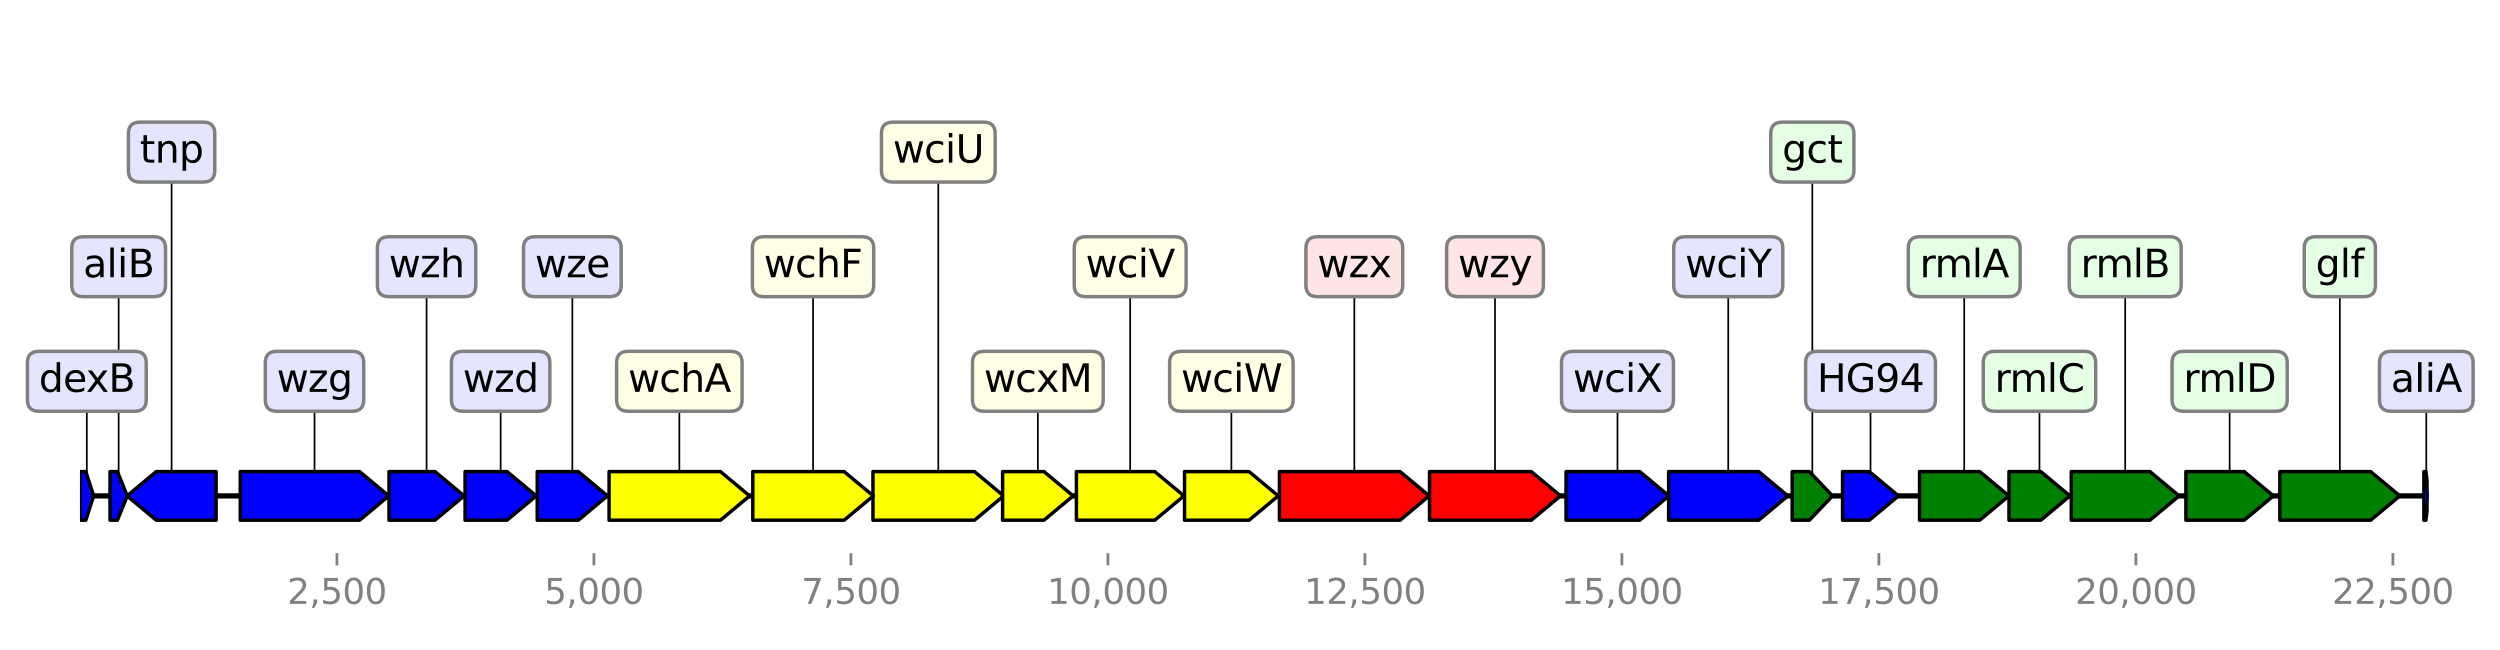 <?xml version="1.0" encoding="utf-8" standalone="no"?>
<!DOCTYPE svg PUBLIC "-//W3C//DTD SVG 1.1//EN"
  "http://www.w3.org/Graphics/SVG/1.1/DTD/svg11.dtd">
<svg height="187.2pt" version="1.1" viewBox="0 0 720 187.2" width="720pt" xmlns="http://www.w3.org/2000/svg" xmlns:xlink="http://www.w3.org/1999/xlink">
 <defs>
  <style type="text/css">*{stroke-linecap:butt;stroke-linejoin:round;}</style>
 </defs>
 <g id="figure_1">
  <g id="patch_1">
   <path d="M 0 187.2 
L 720 187.2 
L 720 0 
L 0 0 
z
" style="fill:#ffffff;"/>
  </g>
  <g id="axes_1">
   <g id="line2d_1">
    <path clip-path="url(#pb0913dca8f)" d="M 23.029 142.818 
L 699.476 142.818 
" style="fill:none;stroke:#000000;stroke-linecap:square;stroke-width:1.5;"/>
   </g>
   <g id="line2d_2">
    <path clip-path="url(#pb0913dca8f)" d="M 390.044 76.809 
L 390.044 142.818 
" style="fill:none;stroke:#000000;stroke-linecap:square;stroke-width:0.5;"/>
   </g>
   <g id="line2d_3">
    <path clip-path="url(#pb0913dca8f)" d="M 90.583 109.813 
L 90.583 142.818 
" style="fill:none;stroke:#000000;stroke-linecap:square;stroke-width:0.5;"/>
   </g>
   <g id="line2d_4">
    <path clip-path="url(#pb0913dca8f)" d="M 195.653 109.813 
L 195.653 142.818 
" style="fill:none;stroke:#000000;stroke-linecap:square;stroke-width:0.5;"/>
   </g>
   <g id="line2d_5">
    <path clip-path="url(#pb0913dca8f)" d="M 430.559 76.809 
L 430.559 142.818 
" style="fill:none;stroke:#000000;stroke-linecap:square;stroke-width:0.5;"/>
   </g>
   <g id="line2d_6">
    <path clip-path="url(#pb0913dca8f)" d="M 270.23 43.804 
L 270.23 142.818 
" style="fill:none;stroke:#000000;stroke-linecap:square;stroke-width:0.5;"/>
   </g>
   <g id="line2d_7">
    <path clip-path="url(#pb0913dca8f)" d="M 234.155 76.809 
L 234.155 142.818 
" style="fill:none;stroke:#000000;stroke-linecap:square;stroke-width:0.5;"/>
   </g>
   <g id="line2d_8">
    <path clip-path="url(#pb0913dca8f)" d="M 673.873 76.809 
L 673.873 142.818 
" style="fill:none;stroke:#000000;stroke-linecap:square;stroke-width:0.5;"/>
   </g>
   <g id="line2d_9">
    <path clip-path="url(#pb0913dca8f)" d="M 497.734 76.809 
L 497.734 142.818 
" style="fill:none;stroke:#000000;stroke-linecap:square;stroke-width:0.5;"/>
   </g>
   <g id="line2d_10">
    <path clip-path="url(#pb0913dca8f)" d="M 612.057 76.809 
L 612.057 142.818 
" style="fill:none;stroke:#000000;stroke-linecap:square;stroke-width:0.5;"/>
   </g>
   <g id="line2d_11">
    <path clip-path="url(#pb0913dca8f)" d="M 325.489 76.809 
L 325.489 142.818 
" style="fill:none;stroke:#000000;stroke-linecap:square;stroke-width:0.5;"/>
   </g>
   <g id="line2d_12">
    <path clip-path="url(#pb0913dca8f)" d="M 465.834 109.813 
L 465.834 142.818 
" style="fill:none;stroke:#000000;stroke-linecap:square;stroke-width:0.5;"/>
   </g>
   <g id="line2d_13">
    <path clip-path="url(#pb0913dca8f)" d="M 354.636 109.813 
L 354.636 142.818 
" style="fill:none;stroke:#000000;stroke-linecap:square;stroke-width:0.5;"/>
   </g>
   <g id="line2d_14">
    <path clip-path="url(#pb0913dca8f)" d="M 565.694 76.809 
L 565.694 142.818 
" style="fill:none;stroke:#000000;stroke-linecap:square;stroke-width:0.5;"/>
   </g>
   <g id="line2d_15">
    <path clip-path="url(#pb0913dca8f)" d="M 49.416 43.804 
L 49.416 142.818 
" style="fill:none;stroke:#000000;stroke-linecap:square;stroke-width:0.5;"/>
   </g>
   <g id="line2d_16">
    <path clip-path="url(#pb0913dca8f)" d="M 642.136 109.813 
L 642.136 142.818 
" style="fill:none;stroke:#000000;stroke-linecap:square;stroke-width:0.5;"/>
   </g>
   <g id="line2d_17">
    <path clip-path="url(#pb0913dca8f)" d="M 122.853 76.809 
L 122.853 142.818 
" style="fill:none;stroke:#000000;stroke-linecap:square;stroke-width:0.5;"/>
   </g>
   <g id="line2d_18">
    <path clip-path="url(#pb0913dca8f)" d="M 144.184 109.813 
L 144.184 142.818 
" style="fill:none;stroke:#000000;stroke-linecap:square;stroke-width:0.5;"/>
   </g>
   <g id="line2d_19">
    <path clip-path="url(#pb0913dca8f)" d="M 298.903 109.813 
L 298.903 142.818 
" style="fill:none;stroke:#000000;stroke-linecap:square;stroke-width:0.5;"/>
   </g>
   <g id="line2d_20">
    <path clip-path="url(#pb0913dca8f)" d="M 164.834 76.809 
L 164.834 142.818 
" style="fill:none;stroke:#000000;stroke-linecap:square;stroke-width:0.5;"/>
   </g>
   <g id="line2d_21">
    <path clip-path="url(#pb0913dca8f)" d="M 587.366 109.813 
L 587.366 142.818 
" style="fill:none;stroke:#000000;stroke-linecap:square;stroke-width:0.5;"/>
   </g>
   <g id="line2d_22">
    <path clip-path="url(#pb0913dca8f)" d="M 538.709 109.813 
L 538.709 142.818 
" style="fill:none;stroke:#000000;stroke-linecap:square;stroke-width:0.5;"/>
   </g>
   <g id="line2d_23">
    <path clip-path="url(#pb0913dca8f)" d="M 521.952 43.804 
L 521.952 142.818 
" style="fill:none;stroke:#000000;stroke-linecap:square;stroke-width:0.5;"/>
   </g>
   <g id="line2d_24">
    <path clip-path="url(#pb0913dca8f)" d="M 34.169 76.809 
L 34.169 142.818 
" style="fill:none;stroke:#000000;stroke-linecap:square;stroke-width:0.5;"/>
   </g>
   <g id="line2d_25">
    <path clip-path="url(#pb0913dca8f)" d="M 25.006 109.813 
L 25.006 142.818 
" style="fill:none;stroke:#000000;stroke-linecap:square;stroke-width:0.5;"/>
   </g>
   <g id="line2d_26">
    <path clip-path="url(#pb0913dca8f)" d="M 698.772 109.813 
L 698.772 142.818 
" style="fill:none;stroke:#000000;stroke-linecap:square;stroke-width:0.5;"/>
   </g>
   <g id="patch_2">
    <path clip-path="url(#pb0913dca8f)" d="M 368.476 135.818 
Q 385.843 135.818 403.21 135.818 
L 403.21 135.818 
Q 407.411 139.318 411.612 142.818 
Q 407.411 146.318 403.21 149.818 
L 403.21 149.818 
Q 385.843 149.818 368.476 149.818 
L 368.476 135.818 
z
" style="fill:#ff0000;stroke:#000000;stroke-linecap:round;"/>
   </g>
   <g id="patch_3">
    <path clip-path="url(#pb0913dca8f)" d="M 69.193 135.818 
Q 86.383 135.818 103.573 135.818 
L 103.573 135.818 
Q 107.773 139.318 111.973 142.818 
Q 107.773 146.318 103.573 149.818 
L 103.573 149.818 
Q 86.383 149.818 69.193 149.818 
L 69.193 135.818 
z
" style="fill:#0000ff;stroke:#000000;stroke-linecap:round;"/>
   </g>
   <g id="patch_4">
    <path clip-path="url(#pb0913dca8f)" d="M 175.418 135.818 
Q 191.452 135.818 207.485 135.818 
L 207.485 135.818 
Q 211.687 139.318 215.889 142.818 
Q 211.687 146.318 207.485 149.818 
L 207.485 149.818 
Q 191.452 149.818 175.418 149.818 
L 175.418 135.818 
z
" style="fill:#ffff00;stroke:#000000;stroke-linecap:round;"/>
   </g>
   <g id="patch_5">
    <path clip-path="url(#pb0913dca8f)" d="M 411.7 135.818 
Q 426.358 135.818 441.015 135.818 
L 441.015 135.818 
Q 445.217 139.318 449.418 142.818 
Q 445.217 146.318 441.015 149.818 
L 441.015 149.818 
Q 426.358 149.818 411.7 149.818 
L 411.7 135.818 
z
" style="fill:#ff0000;stroke:#000000;stroke-linecap:round;"/>
   </g>
   <g id="patch_6">
    <path clip-path="url(#pb0913dca8f)" d="M 251.415 135.818 
Q 266.029 135.818 280.643 135.818 
L 280.643 135.818 
Q 284.844 139.318 289.044 142.818 
Q 284.844 146.318 280.643 149.818 
L 280.643 149.818 
Q 266.029 149.818 251.415 149.818 
L 251.415 135.818 
z
" style="fill:#ffff00;stroke:#000000;stroke-linecap:round;"/>
   </g>
   <g id="patch_7">
    <path clip-path="url(#pb0913dca8f)" d="M 216.806 135.818 
Q 229.956 135.818 243.105 135.818 
L 243.105 135.818 
Q 247.305 139.318 251.504 142.818 
Q 247.305 146.318 243.105 149.818 
L 243.105 149.818 
Q 229.956 149.818 216.806 149.818 
L 216.806 135.818 
z
" style="fill:#ffff00;stroke:#000000;stroke-linecap:round;"/>
   </g>
   <g id="patch_8">
    <path clip-path="url(#pb0913dca8f)" d="M 656.598 135.818 
Q 669.675 135.818 682.751 135.818 
L 682.751 135.818 
Q 686.95 139.318 691.148 142.818 
Q 686.95 146.318 682.751 149.818 
L 682.751 149.818 
Q 669.675 149.818 656.598 149.818 
L 656.598 135.818 
z
" style="fill:#008000;stroke:#000000;stroke-linecap:round;"/>
   </g>
   <g id="patch_9">
    <path clip-path="url(#pb0913dca8f)" d="M 480.563 135.818 
Q 493.536 135.818 506.509 135.818 
L 506.509 135.818 
Q 510.707 139.318 514.906 142.818 
Q 510.707 146.318 506.509 149.818 
L 506.509 149.818 
Q 493.536 149.818 480.563 149.818 
L 480.563 135.818 
z
" style="fill:#0000ff;stroke:#000000;stroke-linecap:round;"/>
   </g>
   <g id="patch_10">
    <path clip-path="url(#pb0913dca8f)" d="M 596.529 135.818 
Q 607.858 135.818 619.188 135.818 
L 619.188 135.818 
Q 623.386 139.318 627.585 142.818 
Q 623.386 146.318 619.188 149.818 
L 619.188 149.818 
Q 607.858 149.818 596.529 149.818 
L 596.529 135.818 
z
" style="fill:#008000;stroke:#000000;stroke-linecap:round;"/>
   </g>
   <g id="patch_11">
    <path clip-path="url(#pb0913dca8f)" d="M 310.005 135.818 
Q 321.287 135.818 332.569 135.818 
L 332.569 135.818 
Q 336.771 139.318 340.973 142.818 
Q 336.771 146.318 332.569 149.818 
L 332.569 149.818 
Q 321.287 149.818 310.005 149.818 
L 310.005 135.818 
z
" style="fill:#ffff00;stroke:#000000;stroke-linecap:round;"/>
   </g>
   <g id="patch_12">
    <path clip-path="url(#pb0913dca8f)" d="M 451.017 135.818 
Q 461.636 135.818 472.256 135.818 
L 472.256 135.818 
Q 476.454 139.318 480.652 142.818 
Q 476.454 146.318 472.256 149.818 
L 472.256 149.818 
Q 461.636 149.818 451.017 149.818 
L 451.017 135.818 
z
" style="fill:#0000ff;stroke:#000000;stroke-linecap:round;"/>
   </g>
   <g id="patch_13">
    <path clip-path="url(#pb0913dca8f)" d="M 341.15 135.818 
Q 350.436 135.818 359.722 135.818 
L 359.722 135.818 
Q 363.922 139.318 368.121 142.818 
Q 363.922 146.318 359.722 149.818 
L 359.722 149.818 
Q 350.436 149.818 341.15 149.818 
L 341.15 135.818 
z
" style="fill:#ffff00;stroke:#000000;stroke-linecap:round;"/>
   </g>
   <g id="patch_14">
    <path clip-path="url(#pb0913dca8f)" d="M 552.831 135.818 
Q 561.494 135.818 570.157 135.818 
L 570.157 135.818 
Q 574.357 139.318 578.558 142.818 
Q 574.357 146.318 570.157 149.818 
L 570.157 149.818 
Q 561.494 149.818 552.831 149.818 
L 552.831 135.818 
z
" style="fill:#008000;stroke:#000000;stroke-linecap:round;"/>
   </g>
   <g id="patch_15">
    <path clip-path="url(#pb0913dca8f)" d="M 62.235 149.818 
Q 53.615 149.818 44.994 149.818 
L 44.994 149.818 
Q 40.795 146.318 36.597 142.818 
Q 40.795 139.318 44.994 135.818 
L 44.994 135.818 
Q 53.615 135.818 62.235 135.818 
L 62.235 149.818 
z
" style="fill:#0000ff;stroke:#000000;stroke-linecap:round;"/>
   </g>
   <g id="patch_16">
    <path clip-path="url(#pb0913dca8f)" d="M 629.539 135.818 
Q 637.936 135.818 646.334 135.818 
L 646.334 135.818 
Q 650.534 139.318 654.733 142.818 
Q 650.534 146.318 646.334 149.818 
L 646.334 149.818 
Q 637.936 149.818 629.539 149.818 
L 629.539 135.818 
z
" style="fill:#008000;stroke:#000000;stroke-linecap:round;"/>
   </g>
   <g id="patch_17">
    <path clip-path="url(#pb0913dca8f)" d="M 112.032 135.818 
Q 118.654 135.818 125.275 135.818 
L 125.275 135.818 
Q 129.475 139.318 133.674 142.818 
Q 129.475 146.318 125.275 149.818 
L 125.275 149.818 
Q 118.654 149.818 112.032 149.818 
L 112.032 135.818 
z
" style="fill:#0000ff;stroke:#000000;stroke-linecap:round;"/>
   </g>
   <g id="patch_18">
    <path clip-path="url(#pb0913dca8f)" d="M 133.94 135.818 
Q 139.984 135.818 146.027 135.818 
L 146.027 135.818 
Q 150.227 139.318 154.427 142.818 
Q 150.227 146.318 146.027 149.818 
L 146.027 149.818 
Q 139.984 149.818 133.94 149.818 
L 133.94 135.818 
z
" style="fill:#0000ff;stroke:#000000;stroke-linecap:round;"/>
   </g>
   <g id="patch_19">
    <path clip-path="url(#pb0913dca8f)" d="M 288.748 135.818 
Q 294.701 135.818 300.653 135.818 
L 300.653 135.818 
Q 304.855 139.318 309.058 142.818 
Q 304.855 146.318 300.653 149.818 
L 300.653 149.818 
Q 294.701 149.818 288.748 149.818 
L 288.748 135.818 
z
" style="fill:#ffff00;stroke:#000000;stroke-linecap:round;"/>
   </g>
   <g id="patch_20">
    <path clip-path="url(#pb0913dca8f)" d="M 154.723 135.818 
Q 160.635 135.818 166.547 135.818 
L 166.547 135.818 
Q 170.745 139.318 174.944 142.818 
Q 170.745 146.318 166.547 149.818 
L 166.547 149.818 
Q 160.635 149.818 154.723 149.818 
L 154.723 135.818 
z
" style="fill:#0000ff;stroke:#000000;stroke-linecap:round;"/>
   </g>
   <g id="patch_21">
    <path clip-path="url(#pb0913dca8f)" d="M 578.587 135.818 
Q 583.167 135.818 587.747 135.818 
L 587.747 135.818 
Q 591.945 139.318 596.144 142.818 
Q 591.945 146.318 587.747 149.818 
L 587.747 149.818 
Q 583.167 149.818 578.587 149.818 
L 578.587 135.818 
z
" style="fill:#008000;stroke:#000000;stroke-linecap:round;"/>
   </g>
   <g id="patch_22">
    <path clip-path="url(#pb0913dca8f)" d="M 530.656 135.818 
Q 534.507 135.818 538.359 135.818 
L 538.359 135.818 
Q 542.56 139.318 546.761 142.818 
Q 542.56 146.318 538.359 149.818 
L 538.359 149.818 
Q 534.507 149.818 530.656 149.818 
L 530.656 135.818 
z
" style="fill:#0000ff;stroke:#000000;stroke-linecap:round;"/>
   </g>
   <g id="patch_23">
    <path clip-path="url(#pb0913dca8f)" d="M 516.149 135.818 
Q 518.627 135.818 521.105 135.818 
L 521.105 135.818 
Q 524.43 139.318 527.755 142.818 
Q 524.43 146.318 521.105 149.818 
L 521.105 149.818 
Q 518.627 149.818 516.149 149.818 
L 516.149 135.818 
z
" style="fill:#008000;stroke:#000000;stroke-linecap:round;"/>
   </g>
   <g id="patch_24">
    <path clip-path="url(#pb0913dca8f)" d="M 31.682 135.818 
Q 32.744 135.818 33.805 135.818 
L 33.805 135.818 
Q 35.231 139.318 36.656 142.818 
Q 35.231 146.318 33.805 149.818 
L 33.805 149.818 
Q 32.744 149.818 31.682 149.818 
L 31.682 135.818 
z
" style="fill:#0000ff;stroke:#000000;stroke-linecap:round;"/>
   </g>
   <g id="patch_25">
    <path clip-path="url(#pb0913dca8f)" d="M 23.038 135.818 
Q 23.878 135.818 24.718 135.818 
L 24.718 135.818 
Q 25.846 139.318 26.975 142.818 
Q 25.846 146.318 24.718 149.818 
L 24.718 149.818 
Q 23.878 149.818 23.038 149.818 
L 23.038 135.818 
z
" style="fill:#0000ff;stroke:#000000;stroke-linecap:round;"/>
   </g>
   <g id="patch_26">
    <path clip-path="url(#pb0913dca8f)" d="M 698.076 135.818 
Q 698.373 135.818 698.671 135.818 
L 698.671 135.818 
Q 699.069 139.318 699.467 142.818 
Q 699.069 146.318 698.671 149.818 
L 698.671 149.818 
Q 698.373 149.818 698.076 149.818 
L 698.076 135.818 
z
" style="fill:#0000ff;stroke:#000000;stroke-linecap:round;"/>
   </g>
   <g id="matplotlib.axis_1">
    <g id="xtick_1">
     <g id="line2d_27">
      <defs>
       <path d="M 0 0 
L 0 3.5 
" id="mb84e2a44a9" style="stroke:#808080;stroke-width:0.8;"/>
      </defs>
      <g>
       <use style="fill:#808080;stroke:#808080;stroke-width:0.8;" x="97.037" xlink:href="#mb84e2a44a9" y="159.32"/>
      </g>
     </g>
     <g id="text_1">
      <!-- 2,500 -->
      <g style="fill:#808080;" transform="translate(82.723 173.918)scale(0.1 -0.1)">
       <defs>
        <path d="M 1228 531 
L 3431 531 
L 3431 0 
L 469 0 
L 469 531 
Q 828 903 1448 1529 
Q 2069 2156 2228 2338 
Q 2531 2678 2651 2914 
Q 2772 3150 2772 3378 
Q 2772 3750 2511 3984 
Q 2250 4219 1831 4219 
Q 1534 4219 1204 4116 
Q 875 4013 500 3803 
L 500 4441 
Q 881 4594 1212 4672 
Q 1544 4750 1819 4750 
Q 2544 4750 2975 4387 
Q 3406 4025 3406 3419 
Q 3406 3131 3298 2873 
Q 3191 2616 2906 2266 
Q 2828 2175 2409 1742 
Q 1991 1309 1228 531 
z
" id="DejaVuSans-32" transform="scale(0.016)"/>
        <path d="M 750 794 
L 1409 794 
L 1409 256 
L 897 -744 
L 494 -744 
L 750 256 
L 750 794 
z
" id="DejaVuSans-2c" transform="scale(0.016)"/>
        <path d="M 691 4666 
L 3169 4666 
L 3169 4134 
L 1269 4134 
L 1269 2991 
Q 1406 3038 1543 3061 
Q 1681 3084 1819 3084 
Q 2600 3084 3056 2656 
Q 3513 2228 3513 1497 
Q 3513 744 3044 326 
Q 2575 -91 1722 -91 
Q 1428 -91 1123 -41 
Q 819 9 494 109 
L 494 744 
Q 775 591 1075 516 
Q 1375 441 1709 441 
Q 2250 441 2565 725 
Q 2881 1009 2881 1497 
Q 2881 1984 2565 2268 
Q 2250 2553 1709 2553 
Q 1456 2553 1204 2497 
Q 953 2441 691 2322 
L 691 4666 
z
" id="DejaVuSans-35" transform="scale(0.016)"/>
        <path d="M 2034 4250 
Q 1547 4250 1301 3770 
Q 1056 3291 1056 2328 
Q 1056 1369 1301 889 
Q 1547 409 2034 409 
Q 2525 409 2770 889 
Q 3016 1369 3016 2328 
Q 3016 3291 2770 3770 
Q 2525 4250 2034 4250 
z
M 2034 4750 
Q 2819 4750 3233 4129 
Q 3647 3509 3647 2328 
Q 3647 1150 3233 529 
Q 2819 -91 2034 -91 
Q 1250 -91 836 529 
Q 422 1150 422 2328 
Q 422 3509 836 4129 
Q 1250 4750 2034 4750 
z
" id="DejaVuSans-30" transform="scale(0.016)"/>
       </defs>
       <use xlink:href="#DejaVuSans-32"/>
       <use x="63.623" xlink:href="#DejaVuSans-2c"/>
       <use x="95.41" xlink:href="#DejaVuSans-35"/>
       <use x="159.033" xlink:href="#DejaVuSans-30"/>
       <use x="222.656" xlink:href="#DejaVuSans-30"/>
      </g>
     </g>
    </g>
    <g id="xtick_2">
     <g id="line2d_28">
      <g>
       <use style="fill:#808080;stroke:#808080;stroke-width:0.8;" x="171.051" xlink:href="#mb84e2a44a9" y="159.32"/>
      </g>
     </g>
     <g id="text_2">
      <!-- 5,000 -->
      <g style="fill:#808080;" transform="translate(156.737 173.918)scale(0.1 -0.1)">
       <use xlink:href="#DejaVuSans-35"/>
       <use x="63.623" xlink:href="#DejaVuSans-2c"/>
       <use x="95.41" xlink:href="#DejaVuSans-30"/>
       <use x="159.033" xlink:href="#DejaVuSans-30"/>
       <use x="222.656" xlink:href="#DejaVuSans-30"/>
      </g>
     </g>
    </g>
    <g id="xtick_3">
     <g id="line2d_29">
      <g>
       <use style="fill:#808080;stroke:#808080;stroke-width:0.8;" x="245.065" xlink:href="#mb84e2a44a9" y="159.32"/>
      </g>
     </g>
     <g id="text_3">
      <!-- 7,500 -->
      <g style="fill:#808080;" transform="translate(230.751 173.918)scale(0.1 -0.1)">
       <defs>
        <path d="M 525 4666 
L 3525 4666 
L 3525 4397 
L 1831 0 
L 1172 0 
L 2766 4134 
L 525 4134 
L 525 4666 
z
" id="DejaVuSans-37" transform="scale(0.016)"/>
       </defs>
       <use xlink:href="#DejaVuSans-37"/>
       <use x="63.623" xlink:href="#DejaVuSans-2c"/>
       <use x="95.41" xlink:href="#DejaVuSans-35"/>
       <use x="159.033" xlink:href="#DejaVuSans-30"/>
       <use x="222.656" xlink:href="#DejaVuSans-30"/>
      </g>
     </g>
    </g>
    <g id="xtick_4">
     <g id="line2d_30">
      <g>
       <use style="fill:#808080;stroke:#808080;stroke-width:0.8;" x="319.079" xlink:href="#mb84e2a44a9" y="159.32"/>
      </g>
     </g>
     <g id="text_4">
      <!-- 10,000 -->
      <g style="fill:#808080;" transform="translate(301.584 173.918)scale(0.1 -0.1)">
       <defs>
        <path d="M 794 531 
L 1825 531 
L 1825 4091 
L 703 3866 
L 703 4441 
L 1819 4666 
L 2450 4666 
L 2450 531 
L 3481 531 
L 3481 0 
L 794 0 
L 794 531 
z
" id="DejaVuSans-31" transform="scale(0.016)"/>
       </defs>
       <use xlink:href="#DejaVuSans-31"/>
       <use x="63.623" xlink:href="#DejaVuSans-30"/>
       <use x="127.246" xlink:href="#DejaVuSans-2c"/>
       <use x="159.033" xlink:href="#DejaVuSans-30"/>
       <use x="222.656" xlink:href="#DejaVuSans-30"/>
       <use x="286.279" xlink:href="#DejaVuSans-30"/>
      </g>
     </g>
    </g>
    <g id="xtick_5">
     <g id="line2d_31">
      <g>
       <use style="fill:#808080;stroke:#808080;stroke-width:0.8;" x="393.093" xlink:href="#mb84e2a44a9" y="159.32"/>
      </g>
     </g>
     <g id="text_5">
      <!-- 12,500 -->
      <g style="fill:#808080;" transform="translate(375.598 173.918)scale(0.1 -0.1)">
       <use xlink:href="#DejaVuSans-31"/>
       <use x="63.623" xlink:href="#DejaVuSans-32"/>
       <use x="127.246" xlink:href="#DejaVuSans-2c"/>
       <use x="159.033" xlink:href="#DejaVuSans-35"/>
       <use x="222.656" xlink:href="#DejaVuSans-30"/>
       <use x="286.279" xlink:href="#DejaVuSans-30"/>
      </g>
     </g>
    </g>
    <g id="xtick_6">
     <g id="line2d_32">
      <g>
       <use style="fill:#808080;stroke:#808080;stroke-width:0.8;" x="467.107" xlink:href="#mb84e2a44a9" y="159.32"/>
      </g>
     </g>
     <g id="text_6">
      <!-- 15,000 -->
      <g style="fill:#808080;" transform="translate(449.612 173.918)scale(0.1 -0.1)">
       <use xlink:href="#DejaVuSans-31"/>
       <use x="63.623" xlink:href="#DejaVuSans-35"/>
       <use x="127.246" xlink:href="#DejaVuSans-2c"/>
       <use x="159.033" xlink:href="#DejaVuSans-30"/>
       <use x="222.656" xlink:href="#DejaVuSans-30"/>
       <use x="286.279" xlink:href="#DejaVuSans-30"/>
      </g>
     </g>
    </g>
    <g id="xtick_7">
     <g id="line2d_33">
      <g>
       <use style="fill:#808080;stroke:#808080;stroke-width:0.8;" x="541.122" xlink:href="#mb84e2a44a9" y="159.32"/>
      </g>
     </g>
     <g id="text_7">
      <!-- 17,500 -->
      <g style="fill:#808080;" transform="translate(523.626 173.918)scale(0.1 -0.1)">
       <use xlink:href="#DejaVuSans-31"/>
       <use x="63.623" xlink:href="#DejaVuSans-37"/>
       <use x="127.246" xlink:href="#DejaVuSans-2c"/>
       <use x="159.033" xlink:href="#DejaVuSans-35"/>
       <use x="222.656" xlink:href="#DejaVuSans-30"/>
       <use x="286.279" xlink:href="#DejaVuSans-30"/>
      </g>
     </g>
    </g>
    <g id="xtick_8">
     <g id="line2d_34">
      <g>
       <use style="fill:#808080;stroke:#808080;stroke-width:0.8;" x="615.136" xlink:href="#mb84e2a44a9" y="159.32"/>
      </g>
     </g>
     <g id="text_8">
      <!-- 20,000 -->
      <g style="fill:#808080;" transform="translate(597.64 173.918)scale(0.1 -0.1)">
       <use xlink:href="#DejaVuSans-32"/>
       <use x="63.623" xlink:href="#DejaVuSans-30"/>
       <use x="127.246" xlink:href="#DejaVuSans-2c"/>
       <use x="159.033" xlink:href="#DejaVuSans-30"/>
       <use x="222.656" xlink:href="#DejaVuSans-30"/>
       <use x="286.279" xlink:href="#DejaVuSans-30"/>
      </g>
     </g>
    </g>
    <g id="xtick_9">
     <g id="line2d_35">
      <g>
       <use style="fill:#808080;stroke:#808080;stroke-width:0.8;" x="689.15" xlink:href="#mb84e2a44a9" y="159.32"/>
      </g>
     </g>
     <g id="text_9">
      <!-- 22,500 -->
      <g style="fill:#808080;" transform="translate(671.654 173.918)scale(0.1 -0.1)">
       <use xlink:href="#DejaVuSans-32"/>
       <use x="63.623" xlink:href="#DejaVuSans-32"/>
       <use x="127.246" xlink:href="#DejaVuSans-2c"/>
       <use x="159.033" xlink:href="#DejaVuSans-35"/>
       <use x="222.656" xlink:href="#DejaVuSans-30"/>
       <use x="286.279" xlink:href="#DejaVuSans-30"/>
      </g>
     </g>
    </g>
   </g>
   <g id="linkto_wzx">
    <g id="patch_27">
     <a xlink:href="wzx">
      <path d="M 379.404 85.432 
L 400.684 85.432 
Q 403.984 85.432 403.984 82.132 
L 403.984 71.486 
Q 403.984 68.186 400.684 68.186 
L 379.404 68.186 
Q 376.104 68.186 376.104 71.486 
L 376.104 82.132 
Q 376.104 85.432 379.404 85.432 
z
" style="fill:#ffe5e5;stroke:#808080;stroke-linejoin:miter;"/>
     </a>
    </g>
    <!-- wzx -->
    <g transform="translate(379.404 79.844)scale(0.11 -0.11)">
     <defs>
      <path d="M 269 3500 
L 844 3500 
L 1563 769 
L 2278 3500 
L 2956 3500 
L 3675 769 
L 4391 3500 
L 4966 3500 
L 4050 0 
L 3372 0 
L 2619 2869 
L 1863 0 
L 1184 0 
L 269 3500 
z
" id="DejaVuSans-77" transform="scale(0.016)"/>
      <path d="M 353 3500 
L 3084 3500 
L 3084 2975 
L 922 459 
L 3084 459 
L 3084 0 
L 275 0 
L 275 525 
L 2438 3041 
L 353 3041 
L 353 3500 
z
" id="DejaVuSans-7a" transform="scale(0.016)"/>
      <path d="M 3513 3500 
L 2247 1797 
L 3578 0 
L 2900 0 
L 1881 1375 
L 863 0 
L 184 0 
L 1544 1831 
L 300 3500 
L 978 3500 
L 1906 2253 
L 2834 3500 
L 3513 3500 
z
" id="DejaVuSans-78" transform="scale(0.016)"/>
     </defs>
     <use xlink:href="#DejaVuSans-77"/>
     <use x="81.787" xlink:href="#DejaVuSans-7a"/>
     <use x="134.277" xlink:href="#DejaVuSans-78"/>
    </g>
   </g>
   <g id="linkto_wzg">
    <g id="patch_28">
     <a xlink:href="wzg">
      <path d="M 79.707 118.436 
L 101.459 118.436 
Q 104.759 118.436 104.759 115.136 
L 104.759 104.49 
Q 104.759 101.19 101.459 101.19 
L 79.707 101.19 
Q 76.407 101.19 76.407 104.49 
L 76.407 115.136 
Q 76.407 118.436 79.707 118.436 
z
" style="fill:#e5e5ff;stroke:#808080;stroke-linejoin:miter;"/>
     </a>
    </g>
    <!-- wzg -->
    <g transform="translate(79.707 112.849)scale(0.11 -0.11)">
     <defs>
      <path d="M 2906 1791 
Q 2906 2416 2648 2759 
Q 2391 3103 1925 3103 
Q 1463 3103 1205 2759 
Q 947 2416 947 1791 
Q 947 1169 1205 825 
Q 1463 481 1925 481 
Q 2391 481 2648 825 
Q 2906 1169 2906 1791 
z
M 3481 434 
Q 3481 -459 3084 -895 
Q 2688 -1331 1869 -1331 
Q 1566 -1331 1297 -1286 
Q 1028 -1241 775 -1147 
L 775 -588 
Q 1028 -725 1275 -790 
Q 1522 -856 1778 -856 
Q 2344 -856 2625 -561 
Q 2906 -266 2906 331 
L 2906 616 
Q 2728 306 2450 153 
Q 2172 0 1784 0 
Q 1141 0 747 490 
Q 353 981 353 1791 
Q 353 2603 747 3093 
Q 1141 3584 1784 3584 
Q 2172 3584 2450 3431 
Q 2728 3278 2906 2969 
L 2906 3500 
L 3481 3500 
L 3481 434 
z
" id="DejaVuSans-67" transform="scale(0.016)"/>
     </defs>
     <use xlink:href="#DejaVuSans-77"/>
     <use x="81.787" xlink:href="#DejaVuSans-7a"/>
     <use x="134.277" xlink:href="#DejaVuSans-67"/>
    </g>
   </g>
   <g id="linkto_wchA">
    <g id="patch_29">
     <a xlink:href="wchA">
      <path d="M 180.883 118.436 
L 210.423 118.436 
Q 213.723 118.436 213.723 115.136 
L 213.723 104.49 
Q 213.723 101.19 210.423 101.19 
L 180.883 101.19 
Q 177.583 101.19 177.583 104.49 
L 177.583 115.136 
Q 177.583 118.436 180.883 118.436 
z
" style="fill:#ffffe5;stroke:#808080;stroke-linejoin:miter;"/>
     </a>
    </g>
    <!-- wchA -->
    <g transform="translate(180.883 112.849)scale(0.11 -0.11)">
     <defs>
      <path d="M 3122 3366 
L 3122 2828 
Q 2878 2963 2633 3030 
Q 2388 3097 2138 3097 
Q 1578 3097 1268 2742 
Q 959 2388 959 1747 
Q 959 1106 1268 751 
Q 1578 397 2138 397 
Q 2388 397 2633 464 
Q 2878 531 3122 666 
L 3122 134 
Q 2881 22 2623 -34 
Q 2366 -91 2075 -91 
Q 1284 -91 818 406 
Q 353 903 353 1747 
Q 353 2603 823 3093 
Q 1294 3584 2113 3584 
Q 2378 3584 2631 3529 
Q 2884 3475 3122 3366 
z
" id="DejaVuSans-63" transform="scale(0.016)"/>
      <path d="M 3513 2113 
L 3513 0 
L 2938 0 
L 2938 2094 
Q 2938 2591 2744 2837 
Q 2550 3084 2163 3084 
Q 1697 3084 1428 2787 
Q 1159 2491 1159 1978 
L 1159 0 
L 581 0 
L 581 4863 
L 1159 4863 
L 1159 2956 
Q 1366 3272 1645 3428 
Q 1925 3584 2291 3584 
Q 2894 3584 3203 3211 
Q 3513 2838 3513 2113 
z
" id="DejaVuSans-68" transform="scale(0.016)"/>
      <path d="M 2188 4044 
L 1331 1722 
L 3047 1722 
L 2188 4044 
z
M 1831 4666 
L 2547 4666 
L 4325 0 
L 3669 0 
L 3244 1197 
L 1141 1197 
L 716 0 
L 50 0 
L 1831 4666 
z
" id="DejaVuSans-41" transform="scale(0.016)"/>
     </defs>
     <use xlink:href="#DejaVuSans-77"/>
     <use x="81.787" xlink:href="#DejaVuSans-63"/>
     <use x="136.768" xlink:href="#DejaVuSans-68"/>
     <use x="200.146" xlink:href="#DejaVuSans-41"/>
    </g>
   </g>
   <g id="linkto_wzy">
    <g id="patch_30">
     <a xlink:href="wzy">
      <path d="M 419.919 85.432 
L 441.199 85.432 
Q 444.499 85.432 444.499 82.132 
L 444.499 71.486 
Q 444.499 68.186 441.199 68.186 
L 419.919 68.186 
Q 416.619 68.186 416.619 71.486 
L 416.619 82.132 
Q 416.619 85.432 419.919 85.432 
z
" style="fill:#ffe5e5;stroke:#808080;stroke-linejoin:miter;"/>
     </a>
    </g>
    <!-- wzy -->
    <g transform="translate(419.919 79.844)scale(0.11 -0.11)">
     <defs>
      <path d="M 2059 -325 
Q 1816 -950 1584 -1140 
Q 1353 -1331 966 -1331 
L 506 -1331 
L 506 -850 
L 844 -850 
Q 1081 -850 1212 -737 
Q 1344 -625 1503 -206 
L 1606 56 
L 191 3500 
L 800 3500 
L 1894 763 
L 2988 3500 
L 3597 3500 
L 2059 -325 
z
" id="DejaVuSans-79" transform="scale(0.016)"/>
     </defs>
     <use xlink:href="#DejaVuSans-77"/>
     <use x="81.787" xlink:href="#DejaVuSans-7a"/>
     <use x="134.277" xlink:href="#DejaVuSans-79"/>
    </g>
   </g>
   <g id="linkto_wciU">
    <g id="patch_31">
     <a xlink:href="wciU">
      <path d="M 257.154 52.427 
L 283.305 52.427 
Q 286.605 52.427 286.605 49.127 
L 286.605 38.481 
Q 286.605 35.181 283.305 35.181 
L 257.154 35.181 
Q 253.854 35.181 253.854 38.481 
L 253.854 49.127 
Q 253.854 52.427 257.154 52.427 
z
" style="fill:#ffffe5;stroke:#808080;stroke-linejoin:miter;"/>
     </a>
    </g>
    <!-- wciU -->
    <g transform="translate(257.154 46.84)scale(0.11 -0.11)">
     <defs>
      <path d="M 603 3500 
L 1178 3500 
L 1178 0 
L 603 0 
L 603 3500 
z
M 603 4863 
L 1178 4863 
L 1178 4134 
L 603 4134 
L 603 4863 
z
" id="DejaVuSans-69" transform="scale(0.016)"/>
      <path d="M 556 4666 
L 1191 4666 
L 1191 1831 
Q 1191 1081 1462 751 
Q 1734 422 2344 422 
Q 2950 422 3222 751 
Q 3494 1081 3494 1831 
L 3494 4666 
L 4128 4666 
L 4128 1753 
Q 4128 841 3676 375 
Q 3225 -91 2344 -91 
Q 1459 -91 1007 375 
Q 556 841 556 1753 
L 556 4666 
z
" id="DejaVuSans-55" transform="scale(0.016)"/>
     </defs>
     <use xlink:href="#DejaVuSans-77"/>
     <use x="81.787" xlink:href="#DejaVuSans-63"/>
     <use x="136.768" xlink:href="#DejaVuSans-69"/>
     <use x="164.551" xlink:href="#DejaVuSans-55"/>
    </g>
   </g>
   <g id="linkto_wchF">
    <g id="patch_32">
     <a xlink:href="wchF">
      <path d="M 219.984 85.432 
L 248.326 85.432 
Q 251.626 85.432 251.626 82.132 
L 251.626 71.486 
Q 251.626 68.186 248.326 68.186 
L 219.984 68.186 
Q 216.684 68.186 216.684 71.486 
L 216.684 82.132 
Q 216.684 85.432 219.984 85.432 
z
" style="fill:#ffffe5;stroke:#808080;stroke-linejoin:miter;"/>
     </a>
    </g>
    <!-- wchF -->
    <g transform="translate(219.984 79.844)scale(0.11 -0.11)">
     <defs>
      <path d="M 628 4666 
L 3309 4666 
L 3309 4134 
L 1259 4134 
L 1259 2759 
L 3109 2759 
L 3109 2228 
L 1259 2228 
L 1259 0 
L 628 0 
L 628 4666 
z
" id="DejaVuSans-46" transform="scale(0.016)"/>
     </defs>
     <use xlink:href="#DejaVuSans-77"/>
     <use x="81.787" xlink:href="#DejaVuSans-63"/>
     <use x="136.768" xlink:href="#DejaVuSans-68"/>
     <use x="200.146" xlink:href="#DejaVuSans-46"/>
    </g>
   </g>
   <g id="linkto_glf">
    <g id="patch_33">
     <a xlink:href="glf">
      <path d="M 666.917 85.432 
L 680.829 85.432 
Q 684.129 85.432 684.129 82.132 
L 684.129 71.486 
Q 684.129 68.186 680.829 68.186 
L 666.917 68.186 
Q 663.617 68.186 663.617 71.486 
L 663.617 82.132 
Q 663.617 85.432 666.917 85.432 
z
" style="fill:#e5ffe5;stroke:#808080;stroke-linejoin:miter;"/>
     </a>
    </g>
    <!-- glf -->
    <g transform="translate(666.917 79.844)scale(0.11 -0.11)">
     <defs>
      <path d="M 603 4863 
L 1178 4863 
L 1178 0 
L 603 0 
L 603 4863 
z
" id="DejaVuSans-6c" transform="scale(0.016)"/>
      <path d="M 2375 4863 
L 2375 4384 
L 1825 4384 
Q 1516 4384 1395 4259 
Q 1275 4134 1275 3809 
L 1275 3500 
L 2222 3500 
L 2222 3053 
L 1275 3053 
L 1275 0 
L 697 0 
L 697 3053 
L 147 3053 
L 147 3500 
L 697 3500 
L 697 3744 
Q 697 4328 969 4595 
Q 1241 4863 1831 4863 
L 2375 4863 
z
" id="DejaVuSans-66" transform="scale(0.016)"/>
     </defs>
     <use xlink:href="#DejaVuSans-67"/>
     <use x="63.477" xlink:href="#DejaVuSans-6c"/>
     <use x="91.26" xlink:href="#DejaVuSans-66"/>
    </g>
   </g>
   <g id="linkto_wciY">
    <g id="patch_34">
     <a xlink:href="wciY">
      <path d="M 485.325 85.432 
L 510.144 85.432 
Q 513.444 85.432 513.444 82.132 
L 513.444 71.486 
Q 513.444 68.186 510.144 68.186 
L 485.325 68.186 
Q 482.025 68.186 482.025 71.486 
L 482.025 82.132 
Q 482.025 85.432 485.325 85.432 
z
" style="fill:#e5e5ff;stroke:#808080;stroke-linejoin:miter;"/>
     </a>
    </g>
    <!-- wciY -->
    <g transform="translate(485.325 79.844)scale(0.11 -0.11)">
     <defs>
      <path d="M -13 4666 
L 666 4666 
L 1959 2747 
L 3244 4666 
L 3922 4666 
L 2272 2222 
L 2272 0 
L 1638 0 
L 1638 2222 
L -13 4666 
z
" id="DejaVuSans-59" transform="scale(0.016)"/>
     </defs>
     <use xlink:href="#DejaVuSans-77"/>
     <use x="81.787" xlink:href="#DejaVuSans-63"/>
     <use x="136.768" xlink:href="#DejaVuSans-69"/>
     <use x="164.551" xlink:href="#DejaVuSans-59"/>
    </g>
   </g>
   <g id="linkto_rmlB">
    <g id="patch_35">
     <a xlink:href="rmlB">
      <path d="M 599.233 85.432 
L 624.88 85.432 
Q 628.18 85.432 628.18 82.132 
L 628.18 71.486 
Q 628.18 68.186 624.88 68.186 
L 599.233 68.186 
Q 595.933 68.186 595.933 71.486 
L 595.933 82.132 
Q 595.933 85.432 599.233 85.432 
z
" style="fill:#e5ffe5;stroke:#808080;stroke-linejoin:miter;"/>
     </a>
    </g>
    <!-- rmlB -->
    <g transform="translate(599.233 79.844)scale(0.11 -0.11)">
     <defs>
      <path d="M 2631 2963 
Q 2534 3019 2420 3045 
Q 2306 3072 2169 3072 
Q 1681 3072 1420 2755 
Q 1159 2438 1159 1844 
L 1159 0 
L 581 0 
L 581 3500 
L 1159 3500 
L 1159 2956 
Q 1341 3275 1631 3429 
Q 1922 3584 2338 3584 
Q 2397 3584 2469 3576 
Q 2541 3569 2628 3553 
L 2631 2963 
z
" id="DejaVuSans-72" transform="scale(0.016)"/>
      <path d="M 3328 2828 
Q 3544 3216 3844 3400 
Q 4144 3584 4550 3584 
Q 5097 3584 5394 3201 
Q 5691 2819 5691 2113 
L 5691 0 
L 5113 0 
L 5113 2094 
Q 5113 2597 4934 2840 
Q 4756 3084 4391 3084 
Q 3944 3084 3684 2787 
Q 3425 2491 3425 1978 
L 3425 0 
L 2847 0 
L 2847 2094 
Q 2847 2600 2669 2842 
Q 2491 3084 2119 3084 
Q 1678 3084 1418 2786 
Q 1159 2488 1159 1978 
L 1159 0 
L 581 0 
L 581 3500 
L 1159 3500 
L 1159 2956 
Q 1356 3278 1631 3431 
Q 1906 3584 2284 3584 
Q 2666 3584 2933 3390 
Q 3200 3197 3328 2828 
z
" id="DejaVuSans-6d" transform="scale(0.016)"/>
      <path d="M 1259 2228 
L 1259 519 
L 2272 519 
Q 2781 519 3026 730 
Q 3272 941 3272 1375 
Q 3272 1813 3026 2020 
Q 2781 2228 2272 2228 
L 1259 2228 
z
M 1259 4147 
L 1259 2741 
L 2194 2741 
Q 2656 2741 2882 2914 
Q 3109 3088 3109 3444 
Q 3109 3797 2882 3972 
Q 2656 4147 2194 4147 
L 1259 4147 
z
M 628 4666 
L 2241 4666 
Q 2963 4666 3353 4366 
Q 3744 4066 3744 3513 
Q 3744 3084 3544 2831 
Q 3344 2578 2956 2516 
Q 3422 2416 3680 2098 
Q 3938 1781 3938 1306 
Q 3938 681 3513 340 
Q 3088 0 2303 0 
L 628 0 
L 628 4666 
z
" id="DejaVuSans-42" transform="scale(0.016)"/>
     </defs>
     <use xlink:href="#DejaVuSans-72"/>
     <use x="39.363" xlink:href="#DejaVuSans-6d"/>
     <use x="136.775" xlink:href="#DejaVuSans-6c"/>
     <use x="164.559" xlink:href="#DejaVuSans-42"/>
    </g>
   </g>
   <g id="linkto_wciV">
    <g id="patch_36">
     <a xlink:href="wciV">
      <path d="M 312.676 85.432 
L 338.301 85.432 
Q 341.601 85.432 341.601 82.132 
L 341.601 71.486 
Q 341.601 68.186 338.301 68.186 
L 312.676 68.186 
Q 309.376 68.186 309.376 71.486 
L 309.376 82.132 
Q 309.376 85.432 312.676 85.432 
z
" style="fill:#ffffe5;stroke:#808080;stroke-linejoin:miter;"/>
     </a>
    </g>
    <!-- wciV -->
    <g transform="translate(312.676 79.844)scale(0.11 -0.11)">
     <defs>
      <path d="M 1831 0 
L 50 4666 
L 709 4666 
L 2188 738 
L 3669 4666 
L 4325 4666 
L 2547 0 
L 1831 0 
z
" id="DejaVuSans-56" transform="scale(0.016)"/>
     </defs>
     <use xlink:href="#DejaVuSans-77"/>
     <use x="81.787" xlink:href="#DejaVuSans-63"/>
     <use x="136.768" xlink:href="#DejaVuSans-69"/>
     <use x="164.551" xlink:href="#DejaVuSans-56"/>
    </g>
   </g>
   <g id="linkto_wciX">
    <g id="patch_37">
     <a xlink:href="wciX">
      <path d="M 453.017 118.436 
L 478.652 118.436 
Q 481.952 118.436 481.952 115.136 
L 481.952 104.49 
Q 481.952 101.19 478.652 101.19 
L 453.017 101.19 
Q 449.717 101.19 449.717 104.49 
L 449.717 115.136 
Q 449.717 118.436 453.017 118.436 
z
" style="fill:#e5e5ff;stroke:#808080;stroke-linejoin:miter;"/>
     </a>
    </g>
    <!-- wciX -->
    <g transform="translate(453.017 112.849)scale(0.11 -0.11)">
     <defs>
      <path d="M 403 4666 
L 1081 4666 
L 2241 2931 
L 3406 4666 
L 4084 4666 
L 2584 2425 
L 4184 0 
L 3506 0 
L 2194 1984 
L 872 0 
L 191 0 
L 1856 2491 
L 403 4666 
z
" id="DejaVuSans-58" transform="scale(0.016)"/>
     </defs>
     <use xlink:href="#DejaVuSans-77"/>
     <use x="81.787" xlink:href="#DejaVuSans-63"/>
     <use x="136.768" xlink:href="#DejaVuSans-69"/>
     <use x="164.551" xlink:href="#DejaVuSans-58"/>
    </g>
   </g>
   <g id="linkto_wciW">
    <g id="patch_38">
     <a xlink:href="wciW">
      <path d="M 340.147 118.436 
L 369.124 118.436 
Q 372.424 118.436 372.424 115.136 
L 372.424 104.49 
Q 372.424 101.19 369.124 101.19 
L 340.147 101.19 
Q 336.847 101.19 336.847 104.49 
L 336.847 115.136 
Q 336.847 118.436 340.147 118.436 
z
" style="fill:#ffffe5;stroke:#808080;stroke-linejoin:miter;"/>
     </a>
    </g>
    <!-- wciW -->
    <g transform="translate(340.147 112.849)scale(0.11 -0.11)">
     <defs>
      <path d="M 213 4666 
L 850 4666 
L 1831 722 
L 2809 4666 
L 3519 4666 
L 4500 722 
L 5478 4666 
L 6119 4666 
L 4947 0 
L 4153 0 
L 3169 4050 
L 2175 0 
L 1381 0 
L 213 4666 
z
" id="DejaVuSans-57" transform="scale(0.016)"/>
     </defs>
     <use xlink:href="#DejaVuSans-77"/>
     <use x="81.787" xlink:href="#DejaVuSans-63"/>
     <use x="136.768" xlink:href="#DejaVuSans-69"/>
     <use x="164.551" xlink:href="#DejaVuSans-57"/>
    </g>
   </g>
   <g id="linkto_rmlA">
    <g id="patch_39">
     <a xlink:href="rmlA">
      <path d="M 552.882 85.432 
L 578.507 85.432 
Q 581.807 85.432 581.807 82.132 
L 581.807 71.486 
Q 581.807 68.186 578.507 68.186 
L 552.882 68.186 
Q 549.582 68.186 549.582 71.486 
L 549.582 82.132 
Q 549.582 85.432 552.882 85.432 
z
" style="fill:#e5ffe5;stroke:#808080;stroke-linejoin:miter;"/>
     </a>
    </g>
    <!-- rmlA -->
    <g transform="translate(552.882 79.844)scale(0.11 -0.11)">
     <use xlink:href="#DejaVuSans-72"/>
     <use x="39.363" xlink:href="#DejaVuSans-6d"/>
     <use x="136.775" xlink:href="#DejaVuSans-6c"/>
     <use x="164.559" xlink:href="#DejaVuSans-41"/>
    </g>
   </g>
   <g id="linkto_tnp">
    <g id="patch_40">
     <a xlink:href="tnp">
      <path d="M 40.283 52.427 
L 58.55 52.427 
Q 61.85 52.427 61.85 49.127 
L 61.85 38.481 
Q 61.85 35.181 58.55 35.181 
L 40.283 35.181 
Q 36.983 35.181 36.983 38.481 
L 36.983 49.127 
Q 36.983 52.427 40.283 52.427 
z
" style="fill:#e5e5ff;stroke:#808080;stroke-linejoin:miter;"/>
     </a>
    </g>
    <!-- tnp -->
    <g transform="translate(40.283 46.84)scale(0.11 -0.11)">
     <defs>
      <path d="M 1172 4494 
L 1172 3500 
L 2356 3500 
L 2356 3053 
L 1172 3053 
L 1172 1153 
Q 1172 725 1289 603 
Q 1406 481 1766 481 
L 2356 481 
L 2356 0 
L 1766 0 
Q 1100 0 847 248 
Q 594 497 594 1153 
L 594 3053 
L 172 3053 
L 172 3500 
L 594 3500 
L 594 4494 
L 1172 4494 
z
" id="DejaVuSans-74" transform="scale(0.016)"/>
      <path d="M 3513 2113 
L 3513 0 
L 2938 0 
L 2938 2094 
Q 2938 2591 2744 2837 
Q 2550 3084 2163 3084 
Q 1697 3084 1428 2787 
Q 1159 2491 1159 1978 
L 1159 0 
L 581 0 
L 581 3500 
L 1159 3500 
L 1159 2956 
Q 1366 3272 1645 3428 
Q 1925 3584 2291 3584 
Q 2894 3584 3203 3211 
Q 3513 2838 3513 2113 
z
" id="DejaVuSans-6e" transform="scale(0.016)"/>
      <path d="M 1159 525 
L 1159 -1331 
L 581 -1331 
L 581 3500 
L 1159 3500 
L 1159 2969 
Q 1341 3281 1617 3432 
Q 1894 3584 2278 3584 
Q 2916 3584 3314 3078 
Q 3713 2572 3713 1747 
Q 3713 922 3314 415 
Q 2916 -91 2278 -91 
Q 1894 -91 1617 61 
Q 1341 213 1159 525 
z
M 3116 1747 
Q 3116 2381 2855 2742 
Q 2594 3103 2138 3103 
Q 1681 3103 1420 2742 
Q 1159 2381 1159 1747 
Q 1159 1113 1420 752 
Q 1681 391 2138 391 
Q 2594 391 2855 752 
Q 3116 1113 3116 1747 
z
" id="DejaVuSans-70" transform="scale(0.016)"/>
     </defs>
     <use xlink:href="#DejaVuSans-74"/>
     <use x="39.209" xlink:href="#DejaVuSans-6e"/>
     <use x="102.588" xlink:href="#DejaVuSans-70"/>
    </g>
   </g>
   <g id="linkto_rmlD">
    <g id="patch_41">
     <a xlink:href="rmlD">
      <path d="M 628.851 118.436 
L 655.421 118.436 
Q 658.721 118.436 658.721 115.136 
L 658.721 104.49 
Q 658.721 101.19 655.421 101.19 
L 628.851 101.19 
Q 625.551 101.19 625.551 104.49 
L 625.551 115.136 
Q 625.551 118.436 628.851 118.436 
z
" style="fill:#e5ffe5;stroke:#808080;stroke-linejoin:miter;"/>
     </a>
    </g>
    <!-- rmlD -->
    <g transform="translate(628.851 112.849)scale(0.11 -0.11)">
     <defs>
      <path d="M 1259 4147 
L 1259 519 
L 2022 519 
Q 2988 519 3436 956 
Q 3884 1394 3884 2338 
Q 3884 3275 3436 3711 
Q 2988 4147 2022 4147 
L 1259 4147 
z
M 628 4666 
L 1925 4666 
Q 3281 4666 3915 4102 
Q 4550 3538 4550 2338 
Q 4550 1131 3912 565 
Q 3275 0 1925 0 
L 628 0 
L 628 4666 
z
" id="DejaVuSans-44" transform="scale(0.016)"/>
     </defs>
     <use xlink:href="#DejaVuSans-72"/>
     <use x="39.363" xlink:href="#DejaVuSans-6d"/>
     <use x="136.775" xlink:href="#DejaVuSans-6c"/>
     <use x="164.559" xlink:href="#DejaVuSans-44"/>
    </g>
   </g>
   <g id="linkto_wzh">
    <g id="patch_42">
     <a xlink:href="wzh">
      <path d="M 111.983 85.432 
L 133.723 85.432 
Q 137.023 85.432 137.023 82.132 
L 137.023 71.486 
Q 137.023 68.186 133.723 68.186 
L 111.983 68.186 
Q 108.683 68.186 108.683 71.486 
L 108.683 82.132 
Q 108.683 85.432 111.983 85.432 
z
" style="fill:#e5e5ff;stroke:#808080;stroke-linejoin:miter;"/>
     </a>
    </g>
    <!-- wzh -->
    <g transform="translate(111.983 79.844)scale(0.11 -0.11)">
     <use xlink:href="#DejaVuSans-77"/>
     <use x="81.787" xlink:href="#DejaVuSans-7a"/>
     <use x="134.277" xlink:href="#DejaVuSans-68"/>
    </g>
   </g>
   <g id="linkto_wzd">
    <g id="patch_43">
     <a xlink:href="wzd">
      <path d="M 133.308 118.436 
L 155.06 118.436 
Q 158.36 118.436 158.36 115.136 
L 158.36 104.49 
Q 158.36 101.19 155.06 101.19 
L 133.308 101.19 
Q 130.008 101.19 130.008 104.49 
L 130.008 115.136 
Q 130.008 118.436 133.308 118.436 
z
" style="fill:#e5e5ff;stroke:#808080;stroke-linejoin:miter;"/>
     </a>
    </g>
    <!-- wzd -->
    <g transform="translate(133.308 112.849)scale(0.11 -0.11)">
     <defs>
      <path d="M 2906 2969 
L 2906 4863 
L 3481 4863 
L 3481 0 
L 2906 0 
L 2906 525 
Q 2725 213 2448 61 
Q 2172 -91 1784 -91 
Q 1150 -91 751 415 
Q 353 922 353 1747 
Q 353 2572 751 3078 
Q 1150 3584 1784 3584 
Q 2172 3584 2448 3432 
Q 2725 3281 2906 2969 
z
M 947 1747 
Q 947 1113 1208 752 
Q 1469 391 1925 391 
Q 2381 391 2643 752 
Q 2906 1113 2906 1747 
Q 2906 2381 2643 2742 
Q 2381 3103 1925 3103 
Q 1469 3103 1208 2742 
Q 947 2381 947 1747 
z
" id="DejaVuSans-64" transform="scale(0.016)"/>
     </defs>
     <use xlink:href="#DejaVuSans-77"/>
     <use x="81.787" xlink:href="#DejaVuSans-7a"/>
     <use x="134.277" xlink:href="#DejaVuSans-64"/>
    </g>
   </g>
   <g id="linkto_wcxM">
    <g id="patch_44">
     <a xlink:href="wcxM">
      <path d="M 283.38 118.436 
L 314.426 118.436 
Q 317.726 118.436 317.726 115.136 
L 317.726 104.49 
Q 317.726 101.19 314.426 101.19 
L 283.38 101.19 
Q 280.08 101.19 280.08 104.49 
L 280.08 115.136 
Q 280.08 118.436 283.38 118.436 
z
" style="fill:#ffffe5;stroke:#808080;stroke-linejoin:miter;"/>
     </a>
    </g>
    <!-- wcxM -->
    <g transform="translate(283.38 112.849)scale(0.11 -0.11)">
     <defs>
      <path d="M 628 4666 
L 1569 4666 
L 2759 1491 
L 3956 4666 
L 4897 4666 
L 4897 0 
L 4281 0 
L 4281 4097 
L 3078 897 
L 2444 897 
L 1241 4097 
L 1241 0 
L 628 0 
L 628 4666 
z
" id="DejaVuSans-4d" transform="scale(0.016)"/>
     </defs>
     <use xlink:href="#DejaVuSans-77"/>
     <use x="81.787" xlink:href="#DejaVuSans-63"/>
     <use x="136.768" xlink:href="#DejaVuSans-78"/>
     <use x="195.947" xlink:href="#DejaVuSans-4d"/>
    </g>
   </g>
   <g id="linkto_wze">
    <g id="patch_45">
     <a xlink:href="wze">
      <path d="M 154.065 85.432 
L 175.603 85.432 
Q 178.903 85.432 178.903 82.132 
L 178.903 71.486 
Q 178.903 68.186 175.603 68.186 
L 154.065 68.186 
Q 150.765 68.186 150.765 71.486 
L 150.765 82.132 
Q 150.765 85.432 154.065 85.432 
z
" style="fill:#e5e5ff;stroke:#808080;stroke-linejoin:miter;"/>
     </a>
    </g>
    <!-- wze -->
    <g transform="translate(154.065 79.844)scale(0.11 -0.11)">
     <defs>
      <path d="M 3597 1894 
L 3597 1613 
L 953 1613 
Q 991 1019 1311 708 
Q 1631 397 2203 397 
Q 2534 397 2845 478 
Q 3156 559 3463 722 
L 3463 178 
Q 3153 47 2828 -22 
Q 2503 -91 2169 -91 
Q 1331 -91 842 396 
Q 353 884 353 1716 
Q 353 2575 817 3079 
Q 1281 3584 2069 3584 
Q 2775 3584 3186 3129 
Q 3597 2675 3597 1894 
z
M 3022 2063 
Q 3016 2534 2758 2815 
Q 2500 3097 2075 3097 
Q 1594 3097 1305 2825 
Q 1016 2553 972 2059 
L 3022 2063 
z
" id="DejaVuSans-65" transform="scale(0.016)"/>
     </defs>
     <use xlink:href="#DejaVuSans-77"/>
     <use x="81.787" xlink:href="#DejaVuSans-7a"/>
     <use x="134.277" xlink:href="#DejaVuSans-65"/>
    </g>
   </g>
   <g id="linkto_rmlC">
    <g id="patch_46">
     <a xlink:href="rmlC">
      <path d="M 574.475 118.436 
L 600.256 118.436 
Q 603.556 118.436 603.556 115.136 
L 603.556 104.49 
Q 603.556 101.19 600.256 101.19 
L 574.475 101.19 
Q 571.175 101.19 571.175 104.49 
L 571.175 115.136 
Q 571.175 118.436 574.475 118.436 
z
" style="fill:#e5ffe5;stroke:#808080;stroke-linejoin:miter;"/>
     </a>
    </g>
    <!-- rmlC -->
    <g transform="translate(574.475 112.849)scale(0.11 -0.11)">
     <defs>
      <path d="M 4122 4306 
L 4122 3641 
Q 3803 3938 3442 4084 
Q 3081 4231 2675 4231 
Q 1875 4231 1450 3742 
Q 1025 3253 1025 2328 
Q 1025 1406 1450 917 
Q 1875 428 2675 428 
Q 3081 428 3442 575 
Q 3803 722 4122 1019 
L 4122 359 
Q 3791 134 3420 21 
Q 3050 -91 2638 -91 
Q 1578 -91 968 557 
Q 359 1206 359 2328 
Q 359 3453 968 4101 
Q 1578 4750 2638 4750 
Q 3056 4750 3426 4639 
Q 3797 4528 4122 4306 
z
" id="DejaVuSans-43" transform="scale(0.016)"/>
     </defs>
     <use xlink:href="#DejaVuSans-72"/>
     <use x="39.363" xlink:href="#DejaVuSans-6d"/>
     <use x="136.775" xlink:href="#DejaVuSans-6c"/>
     <use x="164.559" xlink:href="#DejaVuSans-43"/>
    </g>
   </g>
   <g id="linkto_HG94">
    <g id="patch_47">
     <a xlink:href="HG94">
      <path d="M 523.312 118.436 
L 554.105 118.436 
Q 557.405 118.436 557.405 115.136 
L 557.405 104.49 
Q 557.405 101.19 554.105 101.19 
L 523.312 101.19 
Q 520.012 101.19 520.012 104.49 
L 520.012 115.136 
Q 520.012 118.436 523.312 118.436 
z
" style="fill:#e5e5ff;stroke:#808080;stroke-linejoin:miter;"/>
     </a>
    </g>
    <!-- HG94 -->
    <g transform="translate(523.312 112.849)scale(0.11 -0.11)">
     <defs>
      <path d="M 628 4666 
L 1259 4666 
L 1259 2753 
L 3553 2753 
L 3553 4666 
L 4184 4666 
L 4184 0 
L 3553 0 
L 3553 2222 
L 1259 2222 
L 1259 0 
L 628 0 
L 628 4666 
z
" id="DejaVuSans-48" transform="scale(0.016)"/>
      <path d="M 3809 666 
L 3809 1919 
L 2778 1919 
L 2778 2438 
L 4434 2438 
L 4434 434 
Q 4069 175 3628 42 
Q 3188 -91 2688 -91 
Q 1594 -91 976 548 
Q 359 1188 359 2328 
Q 359 3472 976 4111 
Q 1594 4750 2688 4750 
Q 3144 4750 3555 4637 
Q 3966 4525 4313 4306 
L 4313 3634 
Q 3963 3931 3569 4081 
Q 3175 4231 2741 4231 
Q 1884 4231 1454 3753 
Q 1025 3275 1025 2328 
Q 1025 1384 1454 906 
Q 1884 428 2741 428 
Q 3075 428 3337 486 
Q 3600 544 3809 666 
z
" id="DejaVuSans-47" transform="scale(0.016)"/>
      <path d="M 703 97 
L 703 672 
Q 941 559 1184 500 
Q 1428 441 1663 441 
Q 2288 441 2617 861 
Q 2947 1281 2994 2138 
Q 2813 1869 2534 1725 
Q 2256 1581 1919 1581 
Q 1219 1581 811 2004 
Q 403 2428 403 3163 
Q 403 3881 828 4315 
Q 1253 4750 1959 4750 
Q 2769 4750 3195 4129 
Q 3622 3509 3622 2328 
Q 3622 1225 3098 567 
Q 2575 -91 1691 -91 
Q 1453 -91 1209 -44 
Q 966 3 703 97 
z
M 1959 2075 
Q 2384 2075 2632 2365 
Q 2881 2656 2881 3163 
Q 2881 3666 2632 3958 
Q 2384 4250 1959 4250 
Q 1534 4250 1286 3958 
Q 1038 3666 1038 3163 
Q 1038 2656 1286 2365 
Q 1534 2075 1959 2075 
z
" id="DejaVuSans-39" transform="scale(0.016)"/>
      <path d="M 2419 4116 
L 825 1625 
L 2419 1625 
L 2419 4116 
z
M 2253 4666 
L 3047 4666 
L 3047 1625 
L 3713 1625 
L 3713 1100 
L 3047 1100 
L 3047 0 
L 2419 0 
L 2419 1100 
L 313 1100 
L 313 1709 
L 2253 4666 
z
" id="DejaVuSans-34" transform="scale(0.016)"/>
     </defs>
     <use xlink:href="#DejaVuSans-48"/>
     <use x="75.195" xlink:href="#DejaVuSans-47"/>
     <use x="152.686" xlink:href="#DejaVuSans-39"/>
     <use x="216.309" xlink:href="#DejaVuSans-34"/>
    </g>
   </g>
   <g id="linkto_gct">
    <g id="patch_48">
     <a xlink:href="gct">
      <path d="M 513.28 52.427 
L 530.624 52.427 
Q 533.924 52.427 533.924 49.127 
L 533.924 38.481 
Q 533.924 35.181 530.624 35.181 
L 513.28 35.181 
Q 509.98 35.181 509.98 38.481 
L 509.98 49.127 
Q 509.98 52.427 513.28 52.427 
z
" style="fill:#e5ffe5;stroke:#808080;stroke-linejoin:miter;"/>
     </a>
    </g>
    <!-- gct -->
    <g transform="translate(513.28 46.84)scale(0.11 -0.11)">
     <use xlink:href="#DejaVuSans-67"/>
     <use x="63.477" xlink:href="#DejaVuSans-63"/>
     <use x="118.457" xlink:href="#DejaVuSans-74"/>
    </g>
   </g>
   <g id="linkto_aliB">
    <g id="patch_49">
     <a xlink:href="aliB">
      <path d="M 23.969 85.432 
L 44.369 85.432 
Q 47.669 85.432 47.669 82.132 
L 47.669 71.486 
Q 47.669 68.186 44.369 68.186 
L 23.969 68.186 
Q 20.669 68.186 20.669 71.486 
L 20.669 82.132 
Q 20.669 85.432 23.969 85.432 
z
" style="fill:#e5e5ff;stroke:#808080;stroke-linejoin:miter;"/>
     </a>
    </g>
    <!-- aliB -->
    <g transform="translate(23.969 79.844)scale(0.11 -0.11)">
     <defs>
      <path d="M 2194 1759 
Q 1497 1759 1228 1600 
Q 959 1441 959 1056 
Q 959 750 1161 570 
Q 1363 391 1709 391 
Q 2188 391 2477 730 
Q 2766 1069 2766 1631 
L 2766 1759 
L 2194 1759 
z
M 3341 1997 
L 3341 0 
L 2766 0 
L 2766 531 
Q 2569 213 2275 61 
Q 1981 -91 1556 -91 
Q 1019 -91 701 211 
Q 384 513 384 1019 
Q 384 1609 779 1909 
Q 1175 2209 1959 2209 
L 2766 2209 
L 2766 2266 
Q 2766 2663 2505 2880 
Q 2244 3097 1772 3097 
Q 1472 3097 1187 3025 
Q 903 2953 641 2809 
L 641 3341 
Q 956 3463 1253 3523 
Q 1550 3584 1831 3584 
Q 2591 3584 2966 3190 
Q 3341 2797 3341 1997 
z
" id="DejaVuSans-61" transform="scale(0.016)"/>
     </defs>
     <use xlink:href="#DejaVuSans-61"/>
     <use x="61.279" xlink:href="#DejaVuSans-6c"/>
     <use x="89.062" xlink:href="#DejaVuSans-69"/>
     <use x="116.846" xlink:href="#DejaVuSans-42"/>
    </g>
   </g>
   <g id="linkto_dexB">
    <g id="patch_50">
     <a xlink:href="dexB">
      <path d="M 11.198 118.436 
L 38.815 118.436 
Q 42.115 118.436 42.115 115.136 
L 42.115 104.49 
Q 42.115 101.19 38.815 101.19 
L 11.198 101.19 
Q 7.898 101.19 7.898 104.49 
L 7.898 115.136 
Q 7.898 118.436 11.198 118.436 
z
" style="fill:#e5e5ff;stroke:#808080;stroke-linejoin:miter;"/>
     </a>
    </g>
    <!-- dexB -->
    <g transform="translate(11.198 112.849)scale(0.11 -0.11)">
     <use xlink:href="#DejaVuSans-64"/>
     <use x="63.477" xlink:href="#DejaVuSans-65"/>
     <use x="123.25" xlink:href="#DejaVuSans-78"/>
     <use x="182.43" xlink:href="#DejaVuSans-42"/>
    </g>
   </g>
   <g id="linkto_aliA">
    <g id="patch_51">
     <a xlink:href="aliA">
      <path d="M 688.583 118.436 
L 708.96 118.436 
Q 712.26 118.436 712.26 115.136 
L 712.26 104.49 
Q 712.26 101.19 708.96 101.19 
L 688.583 101.19 
Q 685.283 101.19 685.283 104.49 
L 685.283 115.136 
Q 685.283 118.436 688.583 118.436 
z
" style="fill:#e5e5ff;stroke:#808080;stroke-linejoin:miter;"/>
     </a>
    </g>
    <!-- aliA -->
    <g transform="translate(688.583 112.849)scale(0.11 -0.11)">
     <use xlink:href="#DejaVuSans-61"/>
     <use x="61.279" xlink:href="#DejaVuSans-6c"/>
     <use x="89.062" xlink:href="#DejaVuSans-69"/>
     <use x="116.846" xlink:href="#DejaVuSans-41"/>
    </g>
   </g>
  </g>
 </g>
 <defs>
  <clipPath id="pb0913dca8f">
   <rect height="148.52" width="676.448" x="23.029" y="10.8"/>
  </clipPath>
 </defs>
</svg>
